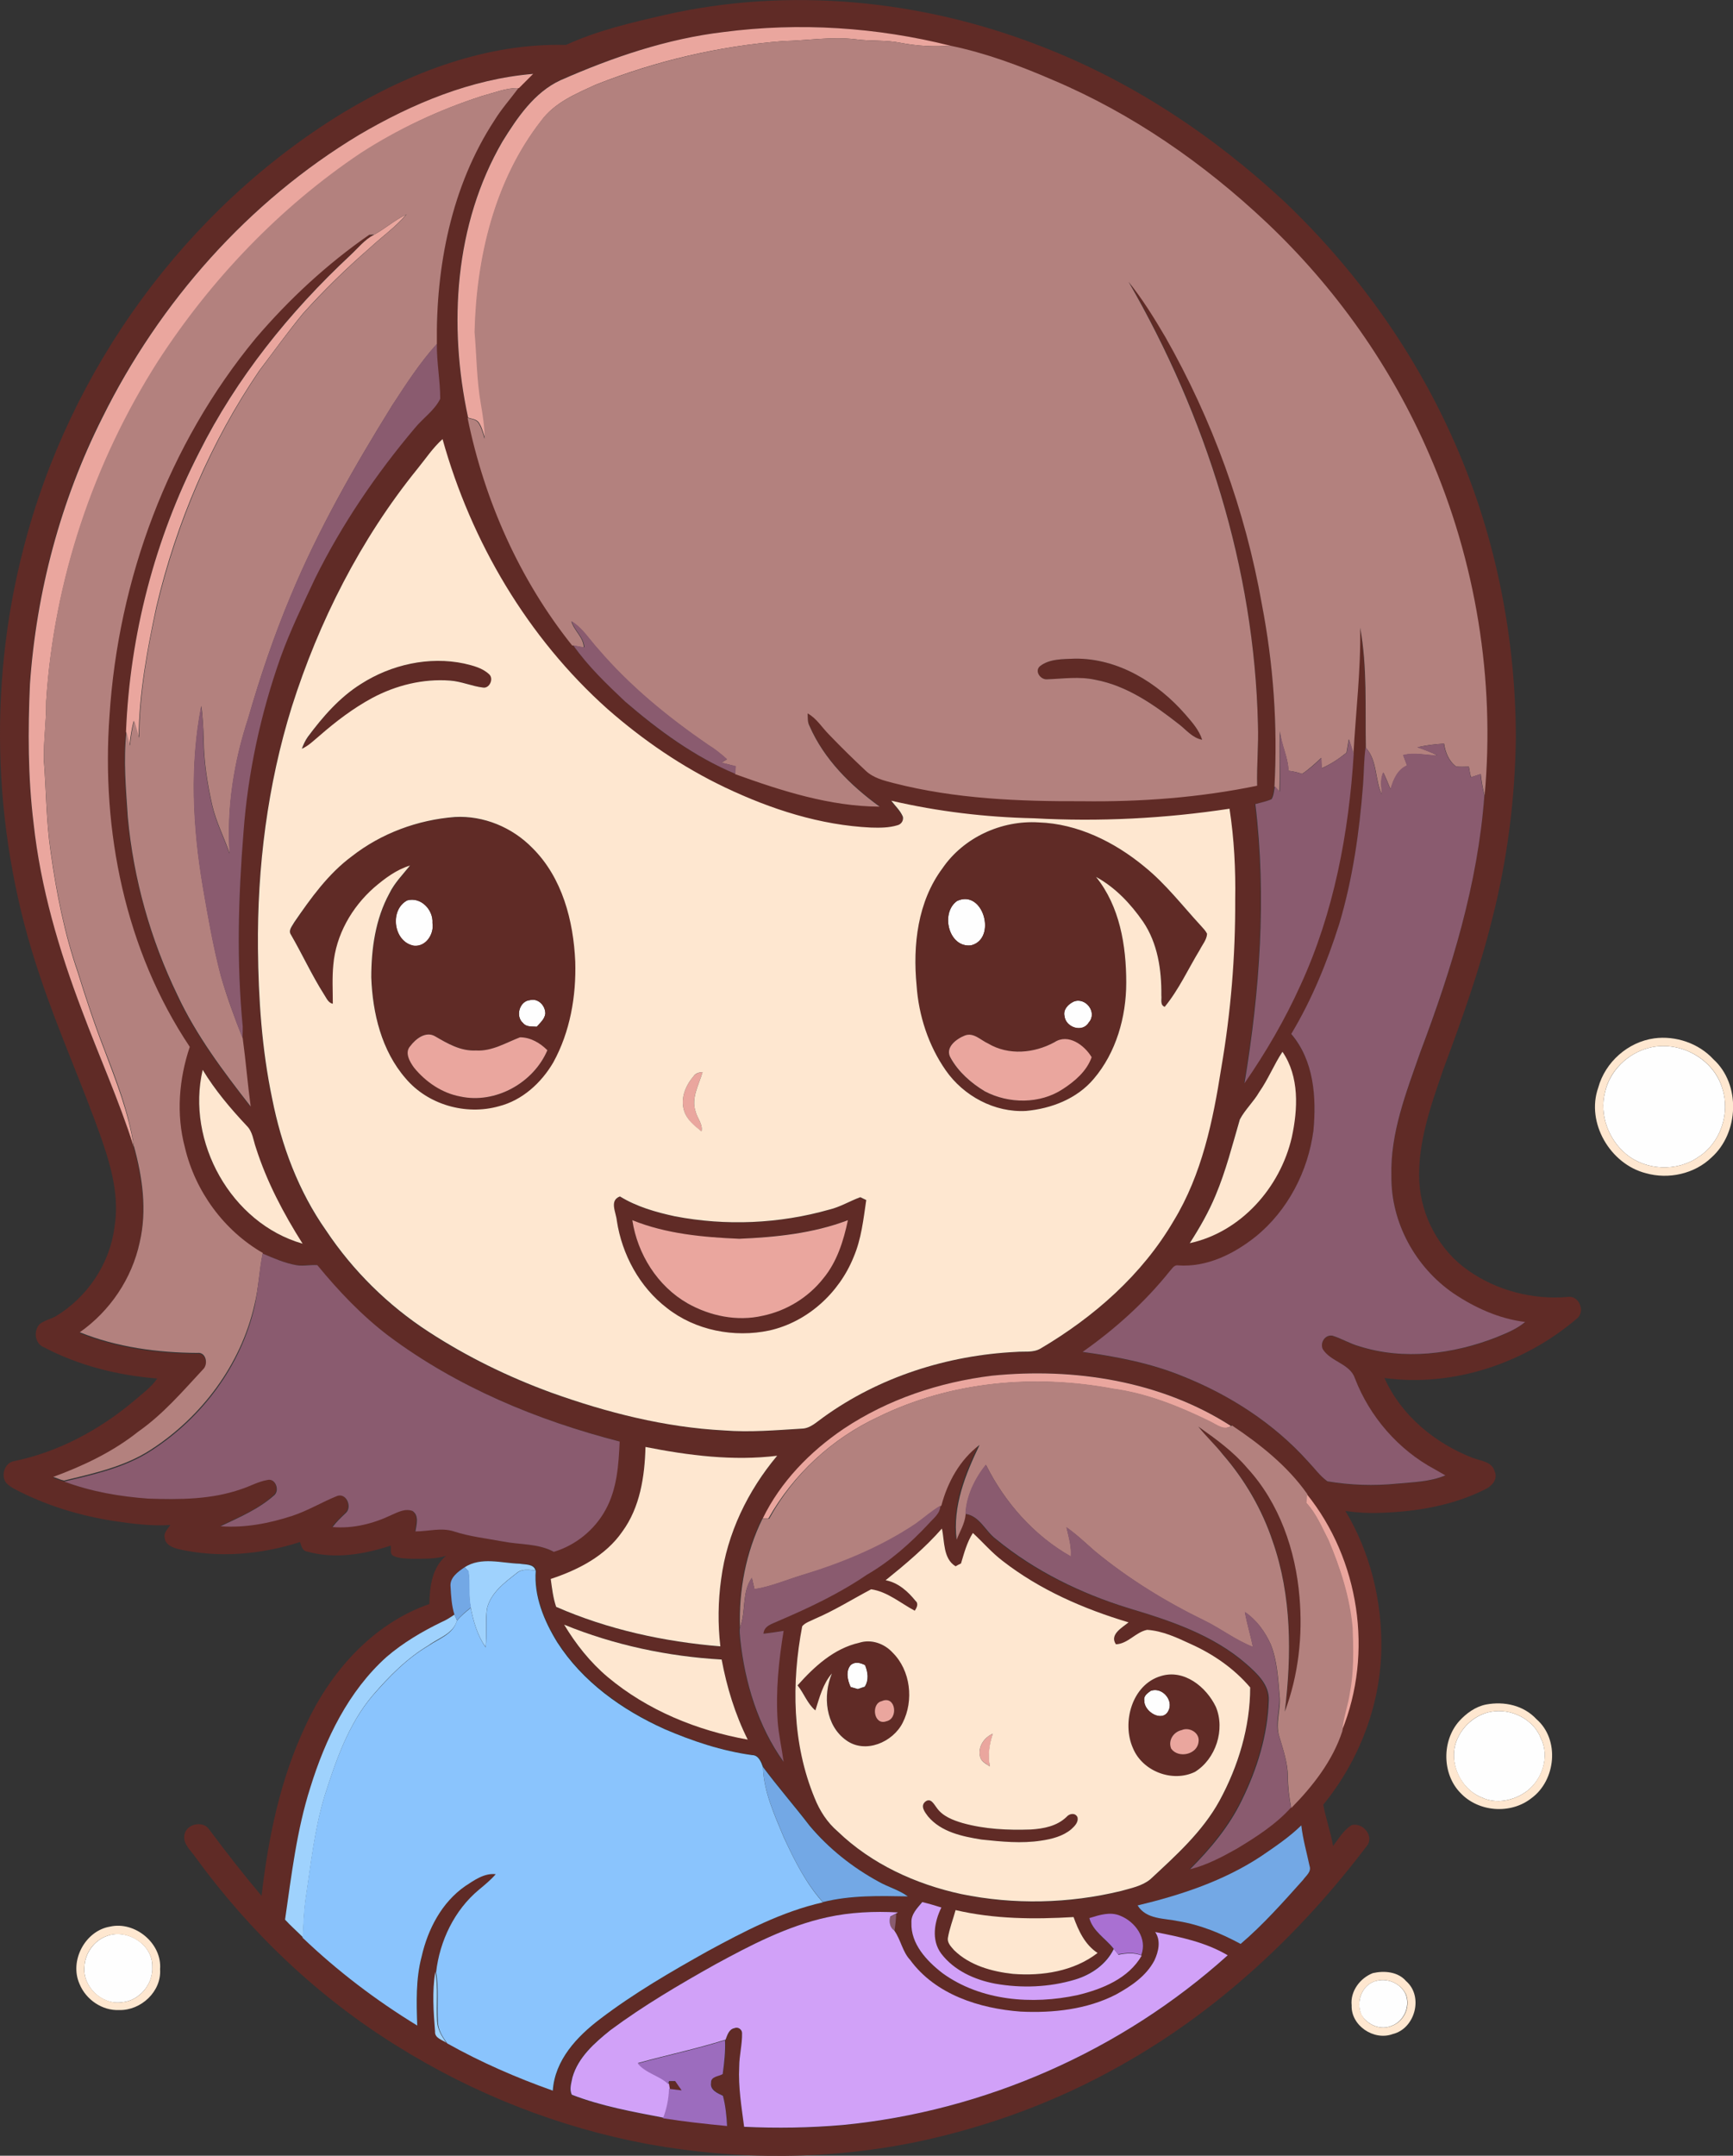 <?xml version="1.0" encoding="iso-8859-1"?>
<!-- Generator: Adobe Illustrator 19.2.0, SVG Export Plug-In . SVG Version: 6.00 Build 0)  -->
<svg version="1.1" id="Layer_1" xmlns="http://www.w3.org/2000/svg" xmlns:xlink="http://www.w3.org/1999/xlink" x="0px" y="0px"
	 viewBox="0 0 671.2 834.6" enable-background="new 0 0 671.2 834.6" xml:space="preserve">
<rect x="0" y="0" width="671.2" height="834.6" fill="#333333" stroke="none"/>
<path fill="#FEFEFE" d="M157.7,348.6c5.3-1.5,10.2,3.6,9.8,8.8c0.7,4.2-2.5,9.3-7.2,8.8C152.3,364.7,150.7,352.3,157.7,348.6z"/>
<path fill="#FEFEFE" d="M370.7,348.8c10.2-4.7,15.5,14.7,5.4,17.2C367.4,367.1,364.1,353.4,370.7,348.8z"/>
<path fill="#FEFEFE" d="M202.6,396.1c-3.1-2.6-1.4-8.6,2.7-8.9c3.2-0.8,6,2.2,5.9,5.3c-0.3,2.1-2,3.5-3.3,5
	C206,397.3,203.9,397.7,202.6,396.1z"/>
<path fill="#FEFEFE" d="M415.8,387.8c4.6-1.9,9.4,4.2,5.9,8.1c-2.4,4.1-8.9,1.9-9.4-2.4C411.6,390.9,413.7,388.8,415.8,387.8z"/>
<path fill="#FEFEFE" d="M638.6,405.7c11.7-3.1,25.1,4.1,28.5,15.8c3.1,9.6-0.8,21.1-9.4,26.5c-8.2,5.7-20.2,5.2-27.9-1.2
	c-6.8-5.6-10.4-15.2-8.2-23.8C623.4,414.6,630.4,407.8,638.6,405.7z"/>
<path fill="#FEFEFE" d="M329.5,644.6c1.7-1.4,3.8-0.8,5.5,0c1.1,2.7,1.6,5.8-0.1,8.4c-0.7,0.2-2,0.7-2.7,0.9
	c-0.7-0.2-2.1-0.6-2.8-0.8C328.3,650.6,327.4,647,329.5,644.6z"/>
<path fill="#FEFEFE" d="M445.7,654.6c4.4-1.6,9,3.7,6.8,7.8c-2.4,4.7-9.5,0.2-9.3-4C442.8,656.7,444.4,655.5,445.7,654.6z"/>
<path fill="#FEFEFE" d="M577.5,662.7c7.7-1.4,16.4,2.8,19.3,10.3c3.5,7,0.6,15.9-5.5,20.5c-4.9,3.6-11.8,5.1-17.4,2.4
	c-8.7-3.4-13.5-14.7-9.2-23.2C567.1,667.6,572,663.7,577.5,662.7z"/>
<path fill="#FEFEFE" d="M41.5,749.5c7.8-2.9,17.7,3.3,17.5,11.9c0.4,6.7-5,13.3-11.9,13.8c-7.7,1.1-15.2-6.1-14.4-13.8
	C32.9,756.2,36.5,751.2,41.5,749.5z"/>
<path fill="#FEFEFE" d="M533.5,766.8c4.4-1,9.3,1.4,11,5.5c1.7,4.6-0.8,10.3-5.5,12c-4.3,1.9-9.4-0.4-11.7-4.2
	C524.9,774.9,527.7,767.8,533.5,766.8z"/>
<g>
	<g>
		<path fill="#602B26" d="M257.4,5.8c48.3-11,99.6-5.9,145.5,12c35.2,13.5,67.1,34.7,94.6,60.3c27,25.7,49.3,56.5,64.7,90.6
			c16.6,36.5,24.8,76.7,24.9,116.8c-0.3,23.7-3.3,47.4-9.2,70.4c-4.9,19.8-11.8,39-18.9,58.1c-4.8,14-10,28.4-9.3,43.4
			c0.7,13.6,7.8,26.7,19,34.5c11.1,7.8,25.1,11.4,38.6,10.2c4.4-0.6,6.9,5.9,3.3,8.5c-20.3,17.3-47.9,26.5-74.4,22.9
			c6.5,14.5,19.5,25.2,34.1,30.9c3.1,1.2,7.6,1.4,8.6,5.3c1.3,2.9-1,5.6-3.5,6.8c-12.6,6.4-26.9,8.8-41,9.2
			c-4.4,0.2-8.9-0.1-13.3-0.7c9.6,16,14.2,34.8,13.9,53.5c-0.4,21.9-8.7,43.3-22.5,60.2c1,5.4,2.9,10.6,3.8,16
			c2.2-2.9,4.1-6.2,7.2-8.1c4-1.1,8.4,3.6,6.3,7.5c-26,34.5-58.3,64.7-96.2,85.8c-24.1,13.6-50.4,23.3-77.4,29.1
			c-34.5,7.3-70.5,7.4-105.2,1.1c-34.5-6.4-67.7-19.5-97.4-38.1c-30.5-18.9-56.9-44.1-78-73.1c-1.7-2.5-4.8-5-4.2-8.4
			c0.6-4.4,7.3-5.9,9.7-2.1c6.5,8.7,13.2,17.3,20.2,25.6c2.6-22.5,7.2-45,16.9-65.6c9.5-20.9,26-39.7,48.1-47.4
			c0.1-6.7,1-14.1,6.5-18.7c-4,1.4-8.4,1.1-12.6,1.2c-2.7-0.1-5.5,0-8-1.2c-1.3-0.8-0.6-2.7-0.9-3.9c-10.3,3.4-21.7,5.3-32.3,2.3
			c-1.9-0.2-2.3-2.2-2.8-3.7c-15.2,4.9-31.7,6.3-47.3,2.7c-2.2-0.6-4.9-1.7-5.1-4.3c-0.5-2,1.2-3.5,2.2-5c-7.5,0.5-15-0.5-22.3-1.6
			c-13.3-2.1-26.3-6.1-38.2-12.4c-1.1-0.6-2.2-1.3-3.1-2.3c-2.2-2.8-0.6-7.8,3-8.4c17.1-3.5,32.9-12,46.2-23.1
			c3.2-2.8,6.8-5.3,9.3-8.9c-15.2-1.2-30.4-5-43.9-12.1c-3.6-1.4-4.1-6.5-1.6-9c1.8-1.4,4.2-1.9,6.2-3c12.1-7.3,20.9-20.2,22.7-34.3
			c2-11.6-1.1-23.2-4.9-34.1C32,420,22.6,399.4,15.5,378C-2.6,324.9-5,266.6,9.1,212.3C26.8,143.2,71.7,81.1,132.6,43.8
			c26-15.7,55.8-27.2,86.6-26.4C231.4,11.8,244.4,8.8,257.4,5.8z M280.3,12.4c-22,2.6-43.2,9.7-63.4,18.6
			c-10.1,4.8-16.7,14.5-22.4,23.7c-18.6,32.1-21,71.3-13.3,106.9c6.6,31.9,20.2,62.6,40.5,88.1l0.2,0c5.7,8.1,13,15,20.1,21.8
			c12.8,11.2,26.9,21.5,42.7,28c18,6.5,36.7,12.5,56,12.6c-11.3-8.1-21.6-18.3-27.2-31.3c-0.8-1.5-0.6-3.2-0.7-4.8
			c3.5,1.9,5.6,5.5,8.3,8.2c4.6,4.8,9.3,9.4,14.1,13.9c3,2.9,7.1,3.9,11,4.9c23.8,6.1,48.5,7.1,73,7c22.7,0.3,45.5-1.4,67.7-6
			c-0.1-8,0.6-15.9,0.3-23.9c-1.4-60.2-20.1-119.3-50.1-171.2c5.4,6.6,9.9,13.9,14.2,21.3c18.3,32,31,67.1,37.4,103.4
			c4.5,23.3,6.2,47.1,4.9,70.8c-0.4,1.7-0.4,3.5-1.3,5c-2,0.9-4.2,1.3-6.3,1.9c4.4,35.9,1.8,72.4-4.2,108.1
			c8.2-12,15.7-24.7,21.7-38c13-28,18.7-58.9,20.6-89.5c0.9-16.3,2.8-32.6,2.6-48.9c2.8,15.3,1.9,31,2.2,46.5
			c-0.7,4.8-0.6,9.7-1,14.6c-1.4,18.1-4,36.2-9.2,53.7c-4.7,14.8-10.6,29.3-18.6,42.6c8.8,10.2,9.9,24.5,8.6,37.4
			c-2.1,15.8-9.9,30.9-22.3,41c-8.4,6.8-19,12.1-30.1,11.2c-1.6-0.2-2.4,1.4-3.3,2.3c-9.6,12.1-21.1,22.4-33.7,31.2
			c13.1,1.8,26.2,4.3,38.5,9.3c18.4,7.2,35.5,18.3,48.8,33.1c2.5,2.5,4.6,5.5,7.5,7.7c8.9,1.5,18,1.8,27,0.9
			c6.3-0.6,12.8-0.7,18.7-3.2c-1.4-0.8-2.8-1.7-4.2-2.4c-14-7.5-25.1-20.3-30.8-35.1c-1.9-5.9-9.4-6.5-12.5-11.4
			c-1.1-2.5,0.9-5.6,3.7-5.2c3.6,1.1,6.8,3.1,10.4,4.1c17.3,5.5,36.3,3.1,53-3.4c4-1.6,8-3.3,11.3-6c-10-1.2-19.5-5.5-27.8-11.1
			c-14.7-10.1-24.1-27.4-24-45.3c-0.5-16.7,5.8-32.6,11.2-48.1c12.1-31.9,22.2-65.1,24.8-99.3c4.1-44.9-3.4-90.7-21.4-132
			c-14.5-33.9-36.3-64.6-63.1-89.9c-24.3-22.8-52.2-42.1-82.9-55.2c-12.8-5.5-25.9-10.4-39.5-13.2C339.5,10.5,309.6,8.7,280.3,12.4z
			 M139.1,52.2c-43,25.7-77.3,64.7-99.6,109.4c-16.1,32-25.5,67.3-28,103c-0.8,18-0.8,36.1,1.4,53.9c2.7,24.9,9.9,49.1,18.7,72.4
			c6.5,17.7,14.4,34.9,20.1,52.9c3.3,12.1,5.2,25.1,2.3,37.5c-3,14-11.5,26.5-23.2,34.8c14.4,5.8,30,7.9,45.5,8
			c3.4-0.5,4.5,4.4,2.2,6.4c-7.9,8.5-15.5,17.4-25.1,24.1c-9.8,7.7-21.2,13.2-32.9,17.5c1.4,0.5,2.8,1.1,4.2,1.4
			c10.4,3.9,21.5,5.8,32.5,6.6c12.1,0.4,24.5,0.4,36.1-3.7c3.3-1.1,6.5-2.9,10-3.5c3.3-0.9,5,4.1,2.6,6c-5.9,5.4-13.5,8.5-20.7,11.9
			c9.4,0.7,18.8-1.1,27.7-4c6-2,11.5-5.3,17.4-7.7c3.7-1.5,6,4.3,3.4,6.6c-1.8,1.8-3.6,3.4-5.1,5.4c7.9,0.6,15.8-1.3,22.9-4.7
			c2.5-1.1,5.3-2.6,8.1-1.5c2.6,1.9,1.5,5.3,1.1,7.9c5,0,10.1-1.7,14.9,0c6.2,2,12.7,2.7,19,3.9c6.6,1.3,13.6,0.8,19.7,4
			c8.4-2.5,15.8-8.5,20-16.2c4.5-8.1,5.1-17.5,5.5-26.5c-31.9-8.2-63-21.1-89.5-40.9c-10.4-7.9-19.4-17.3-27.6-27.4
			c-2.7-0.2-5.4,0.5-8.2,0c-4.5-0.8-8.8-2.7-13-4.5c-15.1-8.8-26.3-23.9-30.2-40.9c-3.4-12.8-2.3-26.4,1.9-38.9
			c-25-37.4-34.3-83.6-31.1-128.1c3.4-53,22.8-105.3,56.7-146.3c12.9-15.1,27.6-28.7,43.9-40c0.5,0,1.5-0.1,2-0.1
			c-3.6,1.8-6.1,5.1-9.1,7.8c-23.6,22-44,47.6-58.6,76.4C60,208.5,50.3,245.7,48.8,283.2c-1.3,11-0.2,22.1,0.5,33.2
			c2.3,23.8,8.8,47.2,19.2,68.8c7.3,15.7,17.8,29.6,28.4,43.2c-1.2-8.8-1.8-17.7-3.1-26.5c0.1-1.5,0.2-3,0.1-4.5
			c-2.3-25-1.6-50.1,0.3-75.1c1.7-23,6.6-45.8,14.3-67.6c3.7-10.5,8.6-20.6,13.4-30.7c10.4-21,23.6-40.4,38.7-58.3
			c3.1-3.9,7.6-6.8,9.8-11.3c-0.1-7.1-1.4-14.2-1.3-21.3c-0.3-30.1,5.7-61.1,22.3-86.6c2.8-4.4,6.2-8.3,9.3-12.5h0.2
			c1.9-1.8,3.7-3.6,5.5-5.5C182.5,30.6,159.7,40.1,139.1,52.2z M161.6,181.6c-22,27.2-38.1,58.9-48.7,92.2
			c-9.4,30.2-13.4,62-13.1,93.6c0.2,19.4,1.5,38.9,5.5,58c3.6,18.1,10.2,35.9,20.9,51.1c10.4,15.6,24,29,39.7,39.2
			c14.9,9.7,30.9,17.5,47.6,23.6c21.5,7.6,43.9,13.3,66.8,14.6c10,0.8,20.1-0.1,30.2-0.7c3.3-0.1,5.8-2.6,8.3-4.4
			c21.6-15.6,48.1-24,74.6-25.3c3.1-0.3,6.6,0.5,9.5-1.3c20.7-12.2,39.4-28.6,51.6-49.5c10.9-17.9,15.2-38.7,18.4-59.1
			c3.7-21.5,5.5-43.3,5.4-65.1c0.2-11.8-0.4-23.6-2.2-35.3c-25.1,3.9-50.5,5.1-75.8,3.7c-18.6-0.4-37.1-2.6-55.2-6.8
			c1.5,2,3.5,3.9,4.5,6.2c0.4,1.5-0.6,2.9-2.1,3.3c-3.3,0.9-6.8,0.9-10.2,0.9c-19.7-0.9-38.8-7-56.5-15.5
			c-16.6-7.8-31.8-18.3-45.6-30.4c-30.9-27.6-52.8-64.7-63.9-104.5C167.6,173.5,164.8,177.7,161.6,181.6z M487.7,422.8
			c-2.2,3.7-5.5,6.8-7.6,10.6c-2.9,9.9-5.3,19.9-9.4,29.4c-2.7,6.5-6.2,12.6-10,18.5c19.8-4.3,35-21.5,39.5-40.9
			c2.5-10.9,3-23.5-3.6-33.2C493.4,412.2,491.2,417.9,487.7,422.8z M78.5,414.2c-6.6,27.8,11,59.4,38.6,67.3
			c-7.4-11.6-13.8-24-18.1-37.2c-0.9-2.9-1.2-6.2-3.5-8.4C89.3,429.2,83.4,422.1,78.5,414.2z M384.2,532.6
			c-20.3,2.5-40.3,9.1-57.4,20.6c-13,8.8-24.4,20.5-31.3,34.7l-0.4,0c-6.4,13-9.2,27.6-8.7,42.1c-0.3,1.5,0,3.1,0.1,4.6
			c1.9,16.8,6.9,33.7,16.8,47.5c-0.7-5.2-1.8-10.4-2.3-15.6c-0.9-11.7,0.3-23.5,2.3-35.1c-2.6,0.4-5.2,0.8-7.8,1.1
			c0.3-3,3.5-3.7,5.7-4.9c11.9-5.1,23.6-10.6,34.3-17.9c9-5.2,16.9-12.2,24-19.8c1.8-2.1,4.5-3.9,4.5-7l0.3-0.2
			c2.3-9.1,7.1-17.8,14.8-23.5c-5.5,11.4-10.5,23.8-8.9,36.7c1.3-3.2,3.2-6.3,3.5-9.8c5.6,0.8,7.7,6.7,11.8,9.8
			c15,12.4,32.8,21,51.3,26.7c16.1,4.8,32.6,10.3,45.5,21.5c4.2,3.7,9.1,8.1,8.8,14.2c-0.4,13.4-4.5,26.6-10.4,38.6
			c-4.9,10.1-12.2,18.8-20.1,26.8c6.4-1.6,12.3-4.7,18-7.9c7.5-4.5,15.3-9.5,21.1-16c8.4-8.5,16-18.3,19.8-29.8
			c12.3-30.1,6.8-66.4-13.6-91.7c-7.6-10.7-18.1-19.2-29.1-26.5l-0.2,0.1C449.6,534.6,416,529.3,384.2,532.6z M250,560.2
			c-0.3,11.4-2.1,23.4-9,32.9c-6.5,9.4-17.1,14.8-27.7,18.3c0.4,3.6,0.8,7.3,2.1,10.8c20.1,8.8,41.8,13.5,63.6,15.3
			c-1-8.6-0.9-17.4,0.3-26c2.2-17.7,10.3-34.2,21.7-47.8C284,565.7,266.7,563.5,250,560.2z M343,611.8c4.8,0.8,8.7,4.4,11.6,8.1
			c1.3,1.1,0.4,2.7-0.3,3.8c-5.5-2.9-10.6-7.4-16.9-8.3c-7.2,3.9-14.2,8.2-21.7,11.4c-1.7,0.9-3.7,1.4-5,2.9
			c-4.2,22-3.9,45.5,4.8,66.5c2,4.9,4.9,9.5,9,13c13.1,12.6,30.1,20.4,47.8,24.2c20.4,4.3,41.7,3.8,61.9-1.2
			c3.9-1.2,8.1-1.9,11.3-4.5c9.9-9.2,20.2-18.4,26.8-30.4c7.4-13.4,11.9-28.6,11.9-43.9c-6.2-7.3-14.3-13-23-16.8
			c-5.4-2.5-10.9-5.1-16.9-5.5c-4.4,0.9-7.4,5.4-12.1,5.6c-2.6-3.8,2.5-6.5,4.9-8.5c-17.4-5.3-34.3-12.7-48.8-23.8
			c-4.2-3.2-7.6-7.2-11.5-10.8c-2.3,3.6-3.4,7.7-4.6,11.8c-0.5,0.3-1.6,0.8-2.1,1.1c-4.9-3-4.1-9.7-5.3-14.6
			C358.3,599.3,350.7,605.6,343,611.8z M179.9,606.8c-2.6,1.7-5.8,4-5.4,7.5c0.3,3.6,0.4,7.3,1.5,10.8c-1.6,1.1-3.3,2.2-5,3
			c-7.5,3.7-14.9,8-21.3,13.5c-14.8,13.3-23.7,31.8-29.5,50.5c-5.3,16.6-7.4,34-9.8,51.2c2.2,2.3,4.6,4.5,6.9,6.8
			c13.5,12.9,28.4,24.3,44.4,34c-0.3-8.9-0.6-18,1.7-26.7c2.3-10.6,7.8-21,16.9-27.3c3.5-2.3,7.3-5.1,11.8-4.6
			c-1.9,2.3-4.2,4.1-6.5,6c-9.5,7.9-15.2,19.8-16.6,32c-1.4,7.6-0.8,15.4-0.1,23.1c-0.2,2.6,2.8,3.2,4.5,4.4
			c13.1,7.3,26.9,13.3,40.9,18.3c0.8-11.8,9.4-21,18.4-27.8c13.1-9.9,27.4-18.2,41.6-26.2c14.2-7.7,28.8-15.3,44.6-18.9
			c10.8-2.6,21.9-2.4,32.9-2.2c-3.4-2.6-7.6-3.6-11.3-5.7c-10.1-5.4-19.3-12.7-26.7-21.6c-5.9-7.7-12.3-15-18.1-22.8
			c-0.7-2-1.7-4.7-4.2-4.7c-11.8-1.6-23.2-5.3-34-10.1c-16.3-7.4-31.7-18.3-41.5-33.6c-5.1-8.3-9.2-17.9-8.3-27.8
			c-0.7-2.6-4-2.2-6.1-2.6C194.2,605.2,186.4,602.6,179.9,606.8z M218.5,629c4.5,7.6,10,14.6,16.9,20.2c15.3,13,34.5,20.7,54.2,24.2
			c-4.9-9.8-8.1-20.3-10.1-31C258.6,641.2,237.9,636.8,218.5,629z M488.5,718.6c-14.4,9.7-31.2,15.1-47.9,19.1
			c3.4,5.5,10.3,4.9,15.8,6.1c8.5,1.4,16.5,4.8,24.1,8.8c8.8-7.5,16.6-16.1,24.2-24.8c1.2-1.6,3.4-3.2,2.5-5.4
			c-1.1-5.2-2.6-10.4-3.2-15.7C499.3,711.2,493.9,714.9,488.5,718.6z M353,744.4c-0.3,8.2,5.8,14.7,11.8,19.4
			c14.9,10.8,34.8,12.3,52.4,8.5c9.5-2.3,19.7-6.4,24.8-15.3c2.5-6.3-2.2-12.9-8.1-15.2c-3.9-1.8-8.2-0.3-12,0.9
			c1.4,5.1,6.2,7.8,9.3,11.8c-2.9,6-8.8,10-15,11.9c-10,3.1-20.6,3.5-30.9,1.6c-8-1.5-16-5.1-21-11.7c-3.9-5.3-2.6-12.3,0.1-17.8
			c-2.4-0.8-4.9-1.5-7.4-2.1C355.2,738.7,352.8,741.1,353,744.4z M370.1,739.5c-1,3.6-2.5,7.1-3,10.9c-0.2,1.9,1.3,3.3,2.4,4.6
			c6.1,5.9,14.6,8.3,22.8,9.2c11.3,0.9,23.5-1,32.8-8.1c-4.9-3.2-7.4-8.6-9.3-13.9C400.6,743.2,385.1,743.1,370.1,739.5z
			 M320.3,742.3c-15.6,3.4-29.8,10.8-43.6,18.4c-13.9,7.8-27.6,15.9-40.5,25.4c-6.2,4.8-12.5,10.5-14.7,18.3
			c-0.4,2.1-1.3,4.7-0.2,6.7c11.4,4.4,23.6,6.6,35.6,8.9c8.2,1.3,16.5,2.2,24.8,3c-0.3-3.9-0.7-7.9-1.6-11.7c-2.1-1-5.1-2.2-4.6-5.1
			c-0.1-2.4,2.9-2.4,4.5-3.3c0.7-4.3,1.1-8.7,0.9-13.1l0.1,0c0.7-1.8,1.3-4.1,3.5-4.5c1.3-0.7,2.8,0.5,2.9,1.9
			c0.1,4.4-1.1,8.7-1.1,13.1c-0.4,7.8,0.9,15.5,1.9,23.2c12.7,0.6,25.5,0.4,38.2-0.7c55-5.4,108.1-28.8,149.1-65.7
			c-8.6-5.1-18.4-7.1-28.1-9c2.3,3.3,1.4,7.6-0.3,11c-3.1,6.1-9.1,10-14.9,13.2c-11.3,5.8-24.4,7.2-36.9,6.6
			c-15.9-1.2-33-6.6-42.8-20c-3-3.3-3.6-7.9-6.1-11.3c0.4-2.2,0.5-4.5,0.7-6.8l0.7-0.4C338.6,739.9,329.3,740.3,320.3,742.3z"/>
	</g>
	<path fill="#602B26" d="M139.8,264.8c11.8-7.5,26.4-10.8,40.2-7.9c3.4,0.9,7.1,1.7,9.7,4.2c1.8,1.7,0.1,5.5-2.4,5.1
		c-4.3-0.5-8.4-2.4-12.8-2.7c-10.4-0.8-20.9,1.8-30.1,6.7c-7.4,4-14.1,9-20.4,14.6c-2.2,1.9-4.2,4-6.9,5.1c0.6-1.6,1.2-3.3,2.3-4.6
		C124.9,277.5,131.5,270.1,139.8,264.8z"/>
	<path fill="#602B26" d="M402.8,257.9c3.8-2.9,9-2.7,13.5-2.9c16.7-0.2,32.1,9.3,42.8,21.6c2.6,3,5.3,5.9,6.5,9.8
		c-3.8-0.7-6.2-3.9-9.1-6.1c-9.6-7.5-20-14.8-32.2-17.1c-6.2-1.3-12.6-0.3-18.9-0.2C402.9,263.1,400.6,259.8,402.8,257.9z"/>
	<g>
		<path fill="#602B26" d="M136.3,331.5c11.4-8.9,25.6-14.1,40-15.1c11.1-0.6,22.3,4,30,12c11.6,11.5,15.9,28.2,16.6,44
			c0.3,13.4-2,27.2-8.5,39c-4.6,8-12,14.8-21.1,17c-12.8,3.6-27.5-0.7-36.1-10.8c-9.3-10.7-12.8-25.2-13.3-39.1
			c0-11.1,1.6-22.6,7-32.5c2-4,5.2-7.3,8-10.8c-5.3,1.6-9.8,5-14,8.6c-8.6,7.6-14.7,18.3-15.7,29.8c-0.5,5-0.2,10.1-0.2,15.1
			c-1.8-0.3-2.4-2.3-3.4-3.6c-4.7-7.5-8.4-15.5-12.8-23.1c-1.3-1.7,0.5-3.4,1.3-4.9C120.4,347.7,127.1,338.3,136.3,331.5z
			 M157.7,348.6c-6.9,3.7-5.3,16.1,2.6,17.5c4.7,0.5,7.9-4.6,7.2-8.8C167.8,352.2,162.9,347.1,157.7,348.6z M202.6,396.1
			c1.3,1.6,3.5,1.3,5.3,1.4c1.3-1.5,3-2.9,3.3-5c0.1-3.1-2.7-6.1-5.9-5.3C201.2,387.5,199.5,393.5,202.6,396.1z M158.9,405
			c-2.3,2.6-0.2,6.1,1.5,8.4c4.5,5.4,10.8,9.8,17.8,11.1c13.6,3.1,28.5-5.2,33.8-17.9c-2.8-2.8-6.6-5-10.6-5
			c-5.6,2.1-10.9,5.5-17.1,5.1c-5.8,0.2-10.9-2.7-15.8-5.5C164.9,399,161,402.1,158.9,405z"/>
	</g>
	<g>
		<path fill="#602B26" d="M365,336.2c8.2-11.9,22.9-18.7,37.3-17.8c15.1,0.5,29.4,7.6,40.9,17.1c8.2,6.7,14.7,15.2,21.9,22.9
			c0.8,1,1.8,1.9,2.4,3.1c-0.1,2.3-1.8,4.2-2.8,6.2c-4.5,7.4-8.1,15.4-13.6,22.1c-1.8-0.7-1-2.9-1.3-4.4c0.2-9.9-1.4-20.3-7.1-28.6
			c-4.8-6.9-10.8-13.3-18.2-17.3c9.2,11.5,11.7,26.6,11.7,40.9c-0.1,13.3-3.9,27.1-12.6,37.3c-6.5,7.7-16.4,11.5-26.2,12.4
			c-12.2,0.7-24.2-5.8-31.1-15.7c-6.7-9.7-10.6-21.2-11.3-32.9C353.5,365.9,355.4,349,365,336.2z M370.7,348.8
			c-6.6,4.6-3.3,18.2,5.4,17.2C386.2,363.5,380.9,344.2,370.7,348.8z M415.8,387.8c-2.1,1-4.1,3.1-3.5,5.6c0.5,4.4,7,6.5,9.4,2.4
			C425.1,391.9,420.4,385.8,415.8,387.8z M373.7,400.9c-3.4,1.3-7.9,4.7-5.6,8.7c3,5.4,7.9,9.7,13.2,12.9c9.3,5,21.4,5,30.3-0.9
			c4.6-3,9.2-7,11.1-12.3c-2.7-4.6-9.1-9.2-14.4-5.8c-7.8,4.3-17.8,5.2-25.7,0.5C379.9,402.7,377.1,399.6,373.7,400.9z"/>
	</g>
	<g>
		<path fill="#602B26" d="M238.9,472.6c-0.3-3.2-3-7.7,1.2-9.3c6.5,4,13.9,6.1,21.3,7.7c19.8,3.8,40.4,2.9,59.8-2.6
			c4.2-1.1,7.9-3.4,12-4.8c0.6,0.3,1.7,0.8,2.3,1.1c-1.1,7.5-1.8,15.1-4.9,22.1c-5.5,13.9-17.9,25.1-32.6,28.4
			c-13.6,2.9-28.7,0-39.7-8.7C247.7,498.2,240.9,485.7,238.9,472.6z M244.9,472.4c2,13.1,9.7,25.5,21.3,32.2
			c8.7,4.9,19.3,7.1,29.1,4.8c9.2-1.9,17.7-7,23.5-14.5c5.4-6.3,7.8-14.5,9.5-22.5c-13.4,5-27.9,6.5-42.1,7.2
			C272.3,479.1,258,477.7,244.9,472.4z"/>
	</g>
	<path fill="#602B26" d="M464.1,552.3c6.8,4.8,13.7,9.7,19.1,16.1c12.4,13.6,18.7,31.8,20.2,49.9c1.3,15-0.4,30.3-5.7,44.4
		c2.7-22,2.7-44.9-4.7-66c-4.1-12.4-10.8-23.8-19.3-33.6C470.6,559.4,467,556.1,464.1,552.3z"/>
	<g>
		<path fill="#602B26" d="M332.8,636c4.6-1.5,9.7,0.4,13,3.8c7,6.9,8.3,18.6,3.9,27.2c-3.9,7.5-14.5,12.1-21.8,6.8
			c-8.1-5.7-9.2-17.3-5.6-25.9c-3.5,4-4.9,9.3-6.4,14.3c-3.1-2.6-4.4-6.6-6.9-9.7C315.3,645.2,323,638.1,332.8,636z M329.5,644.6
			c-2.1,2.4-1.2,6,0,8.6c0.7,0.2,2.1,0.6,2.8,0.8c0.7-0.2,2-0.7,2.7-0.9c1.6-2.7,1.2-5.7,0.1-8.4
			C333.2,643.7,331.2,643.2,329.5,644.6z M341.5,658.6c-4.2,1.1-3.1,9.6,1.8,7.8C348.1,665.4,346.9,656.2,341.5,658.6z"/>
	</g>
	<g>
		<path fill="#602B26" d="M449.6,648.9c9-2.8,17.6,4.2,21.3,11.9c3.7,8.8,0,20.2-8.1,25.2c-8.7,4.3-20.3-0.2-24-9.2
			C434.4,666.8,438.5,652.2,449.6,648.9z M445.7,654.6c-1.3,0.9-2.9,2-2.5,3.8c-0.2,4.2,6.9,8.6,9.3,4
			C454.7,658.3,450.1,653,445.7,654.6z M457.7,669.8c-3.2,0.6-5.4,4-4.1,7.1c2.8,3.9,10.1,2.4,10.6-2.6
			C464.8,671,460.6,668.6,457.7,669.8z"/>
	</g>
	<path fill="#602B26" d="M358.4,697.5c2.1-1.6,3.3,1.1,4.4,2.4c2.4,3.3,6.3,4.8,10,5.9c8.6,2.4,17.5,2.9,26.4,2.5
		c4.9-0.3,10.2-1.3,13.9-4.9c1.1-1.3,3.3-1.7,4.2,0.1c0.5,2-1.1,3.5-2.4,4.7c-3.2,2.8-7.5,3.8-11.6,4.4c-7.7,1.2-15.4,0.4-23.1-0.4
		c-7.4-1.2-15.7-2.9-20.8-9C358.2,701.6,356.4,699.1,358.4,697.5z"/>
	<path fill="#602B26" d="M259.3,805.8c0.6,0,1.8,0,2.4,0c0.8,1.2,1.6,2.4,2.5,3.6c-1.6-0.3-3.3-0.5-4.9-0.6L259,807
		C259.1,806.7,259.2,806.1,259.3,805.8z"/>
</g>
<g>
	<path fill="#EAA69E" d="M280.3,12.4c29.2-3.8,59.2-1.9,87.8,5.3c-6.4,0.5-12.9,0.1-19.2-1.1c-5.8-1.2-11.8-0.6-17.6-1.4
		c-9.3-1.1-18.6,0.5-27.9,0.7c-24.9,1.9-49.5,7.7-72.7,16.9c-7.6,3.5-15.9,6.9-21,13.9c-18,23.1-25,52.9-25.7,81.7
		c0.8,9.2,0.8,18.5,2.4,27.7c0.8,4.5,1.6,9.1,1.5,13.7c-0.7-2.1-1.2-4.4-2.5-6.3c-1-1.3-2.7-1.3-4.1-1.8
		c-7.7-35.7-5.3-74.9,13.3-106.9c5.7-9.2,12.3-19,22.4-23.7C237.2,22.2,258.3,15,280.3,12.4z"/>
	<path fill="#EAA69E" d="M139.1,52.2c20.6-12.1,43.4-21.6,67.4-23.6c-1.8,1.8-3.7,3.7-5.5,5.5h-0.2c-4.8-0.1-9.3,1.8-13.9,3
		c-16.7,5.4-32.8,12.8-47.3,22.7c-31.3,21-58,48.8-78.4,80.5c-25,39.2-40.3,84.7-43.3,131.2c0.1,7.7-1.1,15.3-0.9,23
		c0.9,11.7,0.9,23.5,2.6,35.2c2.2,15.8,5.3,31.6,10.5,46.7c3.1,10,6.4,20,10.2,29.8c4.6,12.3,9.6,24.7,11.5,37.8
		c-5.7-18-13.5-35.2-20.1-52.9c-8.9-23.4-16-47.5-18.7-72.4c-2.2-17.9-2.2-36-1.4-53.9c2.5-35.7,11.9-71,28-103
		C61.8,116.9,96.2,78,139.1,52.2z"/>
	<path fill="#EAA69E" d="M144.8,90.9c4.3-2.3,8-5.7,12.5-7.8c-4.2,4.9-9.5,8.6-14.2,13c-9.1,7.9-17.7,16.3-25.8,25.3
		c-5.9,7.2-11.3,14.7-16.9,22.1c-18.8,27.6-32.1,58.8-39.8,91.2c-3.6,16.8-6.8,33.8-6.9,51.1c-0.6-2.3-1.2-4.5-1.9-6.7
		c-0.9,3.2-1.3,6.4-1.7,9.7c-0.5-1.8-1-3.7-1.3-5.5c1.5-37.5,11.2-74.7,28.3-108.1c14.5-28.9,35-54.4,58.6-76.4
		C138.7,96,141.2,92.8,144.8,90.9z"/>
	<path fill="#EAA69E" d="M158.9,405c2.1-2.8,6-5.9,9.6-3.8c4.8,2.8,9.9,5.8,15.8,5.5c6.2,0.4,11.6-3,17.1-5.1c4.1,0,7.8,2.2,10.6,5
		c-5.4,12.7-20.2,20.9-33.8,17.9c-7-1.3-13.3-5.6-17.8-11.1C158.7,411.1,156.6,407.5,158.9,405z"/>
	<path fill="#EAA69E" d="M373.7,400.9c3.4-1.3,6.1,1.8,9,3.1c7.9,4.7,17.8,3.8,25.7-0.5c5.3-3.5,11.6,1.1,14.4,5.8
		c-1.9,5.4-6.5,9.3-11.1,12.3c-8.9,5.9-21,5.8-30.3,0.9c-5.3-3.2-10.2-7.5-13.2-12.9C365.8,405.6,370.4,402.2,373.7,400.9z"/>
	<path fill="#EAA69E" d="M268.6,416.7c0.8-1.1,2.2-1.6,3.5-1.6c-1.4,4.9-4.5,9.9-2.7,15.2c0.6,2.6,2.9,4.9,2.3,7.7
		c-2.9-2.1-5.8-4.6-6.8-8.2C263.5,425.1,265.6,420.2,268.6,416.7z"/>
	<path fill="#EAA69E" d="M244.9,472.4c13.1,5.3,27.4,6.6,41.4,7.2c14.2-0.6,28.7-2.1,42.1-7.2c-1.7,8-4.2,16.1-9.5,22.5
		c-5.8,7.4-14.3,12.6-23.5,14.5c-9.9,2.3-20.4,0.1-29.1-4.8C254.6,497.9,246.9,485.5,244.9,472.4z"/>
	<path fill="#EAA69E" d="M384.2,532.6c31.8-3.2,65.4,2,92.6,19.5c-2.9,2-5.8-0.5-8.4-1.8c-11.8-5.8-24.2-10.8-37.4-12.6
		c-30.3-5.7-62.7-2.9-90.7,10.8c-17.9,8.3-33,22.2-42.7,39.4c-0.5,0-1.6,0-2.2,0c6.9-14.2,18.3-25.9,31.3-34.7
		C343.9,541.7,363.9,535.1,384.2,532.6z"/>
	<path fill="#EAA69E" d="M506.1,578.4c20.4,25.3,25.9,61.6,13.6,91.7c0.3-5,2.1-9.7,2.9-14.7c1.6-8.3,1.4-16.7,1.1-25.1
		c-1-11.8-4.7-23.3-9.3-34.1c-2.6-4.9-4.7-10.3-8.6-14.4C505.9,580.7,506,579.5,506.1,578.4z"/>
	<path fill="#EAA69E" d="M341.5,658.6c5.4-2.4,6.6,6.8,1.8,7.8C338.4,668.2,337.2,659.6,341.5,658.6z"/>
	<path fill="#EAA69E" d="M457.7,669.8c3-1.3,7.1,1.1,6.5,4.6c-0.5,4.9-7.8,6.5-10.6,2.6C452.3,673.8,454.5,670.5,457.7,669.8z"/>
	<path fill="#EAA69E" d="M379.6,680.2c-1-3.7,1.5-7.5,4.9-9c-1.2,4.1-1.9,8.4-1.1,12.7C381.9,682.8,380.1,682,379.6,680.2z"/>
</g>
<g>
	<g>
		<path fill="#B3817E" d="M303.4,15.9c9.3-0.2,18.6-1.8,27.9-0.7c5.8,0.8,11.8,0.2,17.6,1.4c6.3,1.2,12.8,1.6,19.2,1.1
			c13.6,2.8,26.8,7.7,39.5,13.2c30.8,13,58.6,32.3,82.9,55.2c26.8,25.3,48.5,56,63.1,89.9c18,41.3,25.5,87.2,21.4,132
			c-0.7-2.7-1.2-5.5-1.5-8.3c-1.3,0.4-2.5,0.8-3.8,1.2c-0.3-1.4-0.6-2.7-0.8-4.1c-1.7,0-3.4,0.2-5-0.1c-2.8-2.1-4.1-5.5-4.6-8.8
			c-3.5,0.2-6.9,0.6-10.3,1.4c2.6,0.9,5.3,1.9,7.8,3.2c-4.5,0-8.9-1.3-13.3-0.1c0.5,1.3,1,2.6,1.5,4c-3.8,1.7-5.3,5.5-6.4,9.2
			c-0.9-2.2-1.8-4.4-2.8-6.5c-1.3,2.8-0.7,5.8-0.5,8.7c-2.9-5.9-1.7-13.3-6.3-18.3c-0.3-15.5,0.6-31.2-2.2-46.5
			c0.3,16.3-1.7,32.6-2.6,48.9c-0.5-1.9-1.2-3.8-1.8-5.7c-0.3,1.7-0.6,3.5-0.9,5.2c-3,2.4-6.1,4.5-9.6,6c-0.1-1.4-0.2-2.7-0.2-4
			c-2.3,2.2-4.7,4.4-7.4,6.2c-1.7-0.6-3.5-1-5.3-1.2c-0.1-5.3-2.8-10.1-3.3-15.3c-0.3,7.9,0.1,15.7-0.2,23.6
			c-0.5-0.5-1.4-1.6-1.9-2.1c1.3-23.7-0.4-47.5-4.9-70.8c-6.4-36.3-19.2-71.4-37.4-103.4c-4.3-7.3-8.8-14.6-14.2-21.3
			c30,52,48.7,111,50.1,171.2c0.3,8-0.5,15.9-0.3,23.9c-22.3,4.6-45,6.3-67.7,6c-24.5,0.1-49.2-0.9-73-7c-3.9-1-8-2-11-4.9
			c-4.8-4.5-9.5-9.1-14.1-13.9c-2.8-2.8-4.8-6.3-8.3-8.2c0.1,1.6-0.1,3.3,0.7,4.8c5.6,12.9,15.9,23.1,27.2,31.3
			c-19.3-0.1-38-6.1-56-12.6c0.1-1,0.1-2,0.2-3c-1.8-0.5-3.7-1-5.5-1.4c0.5-0.3,1.5-1,2.1-1.3c-2.3-2.1-4.7-4-7.3-5.6
			c-15.6-10.7-30.4-22.7-42.7-37.2c-3.3-3.6-5.9-8-10.2-10.6c1.1,3.7,4.7,6.1,4.8,10.1c-1.4-0.3-2.9-0.5-4.3-0.8l-0.2,0
			c-20.4-25.5-34-56.2-40.5-88.1c1.4,0.5,3.1,0.5,4.1,1.8c1.3,1.9,1.8,4.1,2.5,6.3c0-4.6-0.7-9.1-1.5-13.7
			c-1.6-9.2-1.6-18.5-2.4-27.7c0.7-28.8,7.7-58.6,25.7-81.7c5.2-7,13.4-10.4,21-13.9C253.9,23.7,278.5,17.8,303.4,15.9z
			 M402.8,257.9c-2.2,1.9,0.1,5.2,2.6,5.1c6.3-0.2,12.6-1.2,18.9,0.2c12.2,2.3,22.6,9.6,32.2,17.1c2.9,2.2,5.3,5.4,9.1,6.1
			c-1.2-3.8-3.9-6.8-6.5-9.8c-10.7-12.3-26.1-21.8-42.8-21.6C411.7,255.2,406.5,255,402.8,257.9z"/>
	</g>
	<path fill="#B3817E" d="M186.9,37.1c4.6-1.2,9.1-3.1,13.9-3c-3.1,4.2-6.6,8.1-9.3,12.5c-16.7,25.5-22.7,56.6-22.3,86.6
		c-6.6,7.3-11.9,15.6-17.3,23.8c-14.7,23.7-28.6,48-39.3,73.8c-6.5,15.5-11.9,31.4-16.5,47.5c-5.5,16.8-8.3,34.5-7.1,52.2
		c-2.2-6.3-5.3-12.3-6.8-18.8c-1.9-8.3-3.2-16.8-3.3-25.3c-0.1-4.4-0.4-8.8-0.9-13.1c-4.5,23.1-3.3,46.9,0.6,70
		c2,11.6,4,23.2,7,34.6c2.3,8.2,5.3,16.2,8.4,24c1.2,8.8,1.9,17.7,3.1,26.5c-10.6-13.6-21.1-27.5-28.4-43.2
		c-10.4-21.5-17-44.9-19.2-68.8c-0.7-11-1.8-22.1-0.5-33.2c0.4,1.9,0.9,3.7,1.3,5.5c0.4-3.3,0.8-6.5,1.7-9.7
		c0.7,2.2,1.3,4.4,1.9,6.7c0.1-17.2,3.2-34.3,6.9-51.1c7.8-32.4,21-63.6,39.8-91.2c5.5-7.4,11-14.9,16.9-22.1
		c8.1-8.9,16.7-17.4,25.8-25.3c4.7-4.4,10-8.1,14.2-13c-4.5,2.1-8.2,5.4-12.5,7.8c-0.5,0-1.5,0.1-2,0.1c-16.3,11.3-31,24.9-43.9,40
		c-34,41.1-53.3,93.4-56.7,146.3c-3.2,44.5,6.1,90.7,31.1,128.1c-4.2,12.5-5.3,26.1-1.9,38.9c4,17,15.1,32.2,30.2,40.9
		c-1.4,6.7-1.6,13.6-3.3,20.3c-5.3,23-20.4,43.1-40,55.8c-10.1,6.6-22.1,9.2-33.7,12c-1.5-0.3-2.8-1-4.2-1.4
		c11.7-4.3,23.1-9.7,32.9-17.5c9.6-6.7,17.2-15.6,25.1-24.1c2.2-2,1.2-6.9-2.2-6.4c-15.4-0.1-31.1-2.2-45.5-8
		c11.7-8.2,20.2-20.8,23.2-34.8c2.9-12.4,1.1-25.3-2.3-37.5c-1.9-13.1-6.8-25.5-11.5-37.8c-3.8-9.8-7.1-19.8-10.2-29.8
		c-5.2-15.1-8.3-30.9-10.5-46.7c-1.7-11.7-1.7-23.5-2.6-35.2c-0.2-7.7,1-15.3,0.9-23c3-46.5,18.3-92,43.3-131.2
		c20.5-31.6,47.1-59.5,78.4-80.5C154.1,49.9,170.2,42.4,186.9,37.1z"/>
	<g>
		<path fill="#B3817E" d="M340.5,548.4c27.9-13.7,60.3-16.5,90.7-10.8c13.1,1.8,25.5,6.8,37.4,12.6c2.6,1.2,5.5,3.8,8.4,1.8l0.2-0.1
			c10.9,7.3,21.5,15.7,29.1,26.5c-0.1,1.2-0.2,2.3-0.3,3.5c3.9,4.1,6,9.4,8.6,14.4c4.6,10.9,8.3,22.3,9.3,34.1
			c0.3,8.4,0.5,16.8-1.1,25.1c-0.7,4.9-2.6,9.7-2.9,14.7c-3.7,11.4-11.4,21.3-19.8,29.8c-0.8-4.1-1.3-8.3-1.3-12.4
			c-0.1-5.2-1.8-10.2-3.3-15.2c-1.7-5.2,0.7-10.6,0.1-15.9c-0.6-6.7-0.9-13.5-3.4-19.8c-2.2-4.9-5.5-9.5-10-12.5
			c0.8,4.5,2.2,8.9,3.1,13.5c-6.7-2.6-12.4-7.1-18.8-10.2c-15-7.3-29.3-16.1-42.2-26.7c-3.7-3.2-7.2-6.6-11.2-9.4
			c0.9,3.7,2,7.5,1.7,11.3c-14.3-8.1-25.6-20.9-32.9-35.5c-4.3,5.4-7.6,12.1-7.9,19.1c-0.3,3.5-2.2,6.6-3.5,9.8
			c-1.6-12.9,3.4-25.3,8.9-36.7c-7.6,5.7-12.4,14.4-14.8,23.5l-0.3,0.2c-3.4,2-6.3,4.6-9.5,6.9c-13.4,9.1-28.5,15.3-44,19.8
			c-6.2,1.9-12.2,4.5-18.6,5.5c-0.3-1.5-0.7-3-1-4.4c-4,5.6-2.2,13-4.6,19.2c-0.5-14.4,2.3-29.1,8.7-42.1l0.4,0c0.5,0,1.6,0,2.2,0
			C307.4,570.6,322.6,556.7,340.5,548.4z M464.1,552.3c3,3.8,6.5,7,9.5,10.8c8.5,9.8,15.2,21.3,19.3,33.6c7.4,21.1,7.4,44,4.7,66
			c5.3-14.1,7-29.4,5.7-44.4c-1.5-18.1-7.8-36.4-20.2-49.9C477.7,562,470.9,557.1,464.1,552.3z"/>
	</g>
</g>
<g>
	<path fill="#8A5B6F" d="M151.9,156.9c5.3-8.2,10.7-16.5,17.3-23.8c-0.1,7.1,1.3,14.2,1.3,21.3c-2.2,4.5-6.7,7.5-9.8,11.3
		c-15.1,17.9-28.3,37.3-38.7,58.3c-4.7,10.1-9.6,20.1-13.4,30.7c-7.7,21.8-12.6,44.6-14.3,67.6c-2,25-2.7,50.1-0.3,75.1
		c0,1.5,0,3-0.1,4.5c-3.1-7.9-6-15.9-8.4-24c-3-11.4-5-23-7-34.6c-3.9-23.1-5.1-46.9-0.6-70c0.6,4.3,0.9,8.7,0.9,13.1
		c0.1,8.5,1.4,17,3.3,25.3c1.5,6.6,4.6,12.5,6.8,18.8c-1.2-17.7,1.6-35.4,7.1-52.2c4.7-16.1,10-32,16.5-47.5
		C123.3,204.9,137.2,180.6,151.9,156.9z"/>
	<path fill="#8A5B6F" d="M221.4,240.5c4.3,2.6,6.9,7,10.2,10.6c12.3,14.4,27.1,26.5,42.7,37.2c2.6,1.6,5,3.5,7.3,5.6
		c-0.5,0.3-1.5,1-2.1,1.3c1.8,0.5,3.6,1,5.5,1.4c-0.1,1-0.1,2-0.2,3c-15.8-6.6-29.8-16.9-42.7-28c-7.2-6.8-14.4-13.7-20.1-21.8
		c1.4,0.3,2.9,0.6,4.3,0.8C226.1,246.6,222.5,244.2,221.4,240.5z"/>
	<path fill="#8A5B6F" d="M495.8,283.1c0.5,5.2,3.1,10,3.3,15.3c1.8,0.2,3.5,0.7,5.3,1.2c2.7-1.8,5.1-3.9,7.4-6.2
		c0,1.3,0.1,2.7,0.2,4c3.5-1.5,6.6-3.7,9.6-6c0.3-1.7,0.6-3.5,0.9-5.2c0.6,1.9,1.3,3.8,1.8,5.7c-1.9,30.6-7.7,61.5-20.6,89.5
		c-6,13.3-13.4,26-21.7,38c5.9-35.6,8.6-72.1,4.2-108.1c2.1-0.6,4.3-1,6.3-1.9c0.9-1.5,0.9-3.4,1.3-5c0.5,0.5,1.4,1.6,1.9,2.1
		C495.9,298.8,495.5,290.9,495.8,283.1z"/>
	<path fill="#8A5B6F" d="M548.9,289.3c3.4-0.7,6.9-1.2,10.3-1.4c0.5,3.3,1.8,6.7,4.6,8.8c1.6,0.3,3.3,0.1,5,0.1
		c0.3,1.4,0.6,2.7,0.8,4.1c1.3-0.4,2.5-0.8,3.8-1.2c0.3,2.8,0.8,5.5,1.5,8.3c-2.5,34.2-12.7,67.3-24.8,99.3
		c-5.4,15.5-11.7,31.3-11.2,48.1c-0.2,17.9,9.3,35.2,24,45.3c8.3,5.6,17.8,9.9,27.8,11.1c-3.3,2.8-7.4,4.4-11.3,6
		c-16.7,6.5-35.7,8.9-53,3.4c-3.6-1-6.8-3-10.4-4.1c-2.8-0.4-4.8,2.7-3.7,5.2c3.1,5,10.6,5.6,12.5,11.4
		c5.7,14.8,16.8,27.6,30.8,35.1c1.4,0.8,2.8,1.6,4.2,2.4c-5.9,2.5-12.4,2.6-18.7,3.2c-9,0.9-18.1,0.6-27-0.9c-2.9-2.1-5-5.1-7.5-7.7
		c-13.3-14.8-30.4-25.8-48.8-33.1c-12.3-5-25.4-7.5-38.5-9.3c12.5-8.8,24.1-19.2,33.7-31.2c0.9-0.9,1.7-2.6,3.3-2.3
		c11.1,0.8,21.6-4.4,30.1-11.2c12.4-10.1,20.2-25.2,22.3-41c1.2-12.9,0.2-27.1-8.6-37.4c8-13.3,13.9-27.8,18.6-42.6
		c5.2-17.4,7.8-35.6,9.2-53.7c0.4-4.9,0.3-9.8,1-14.6c4.6,5,3.4,12.4,6.3,18.3c-0.2-2.9-0.8-6,0.5-8.7c1,2.1,1.9,4.3,2.8,6.5
		c1.1-3.7,2.6-7.5,6.4-9.2c-0.5-1.3-1-2.6-1.5-4c4.4-1.2,8.9,0.1,13.3,0.1C554.2,291.3,551.6,290.3,548.9,289.3z"/>
	<path fill="#8A5B6F" d="M101.7,485.3c4.2,1.8,8.5,3.7,13,4.5c2.7,0.5,5.4-0.2,8.2,0c8.2,10,17.2,19.5,27.6,27.4
		c26.5,19.8,57.6,32.7,89.5,40.9c-0.4,9-1,18.4-5.5,26.5c-4.2,7.7-11.6,13.7-20,16.2c-6.1-3.3-13.1-2.7-19.7-4
		c-6.4-1.2-12.9-1.9-19-3.9c-4.9-1.6-10,0-14.9,0c0.4-2.6,1.5-6.1-1.1-7.9c-2.8-1.1-5.6,0.4-8.1,1.5c-7.1,3.4-15,5.4-22.9,4.7
		c1.5-2,3.3-3.7,5.1-5.4c2.6-2.3,0.3-8-3.4-6.6c-5.9,2.4-11.3,5.7-17.4,7.7c-8.9,2.9-18.3,4.7-27.7,4c7.2-3.4,14.7-6.6,20.7-11.9
		c2.4-1.9,0.6-6.9-2.6-6c-3.5,0.6-6.6,2.4-10,3.5c-11.6,4.1-24,4.1-36.1,3.7c-11-0.8-22.1-2.7-32.5-6.6c11.6-2.8,23.6-5.4,33.7-12
		c19.7-12.7,34.8-32.9,40-55.8C100.1,499,100.3,492,101.7,485.3z"/>
	<path fill="#8A5B6F" d="M373.9,586.1c0.3-7,3.6-13.7,7.9-19.1c7.3,14.6,18.6,27.4,32.9,35.5c0.3-3.9-0.9-7.6-1.7-11.3
		c4,2.8,7.5,6.2,11.2,9.4c12.9,10.6,27.2,19.4,42.2,26.7c6.4,3.1,12.1,7.6,18.8,10.2c-0.9-4.5-2.3-8.9-3.1-13.5
		c4.5,3,7.8,7.6,10,12.5c2.5,6.3,2.8,13.2,3.4,19.8c0.5,5.3-1.9,10.7-0.1,15.9c1.5,4.9,3.2,9.9,3.3,15.2c0,4.2,0.5,8.3,1.3,12.4
		c-5.8,6.5-13.6,11.5-21.1,16c-5.7,3.2-11.6,6.3-18,7.9c7.9-7.9,15.2-16.6,20.1-26.8c5.9-12,10-25.2,10.4-38.6
		c0.3-6.1-4.6-10.5-8.8-14.2c-12.9-11.2-29.4-16.7-45.5-21.5c-18.5-5.7-36.3-14.4-51.3-26.7C381.6,592.8,379.5,586.9,373.9,586.1z"
		/>
	<path fill="#8A5B6F" d="M354.7,589.8c3.2-2.3,6.1-4.9,9.5-6.9c0,3.1-2.7,4.9-4.5,7c-7.1,7.6-15,14.6-24,19.8
		c-10.7,7.3-22.4,12.8-34.3,17.9c-2.3,1.1-5.5,1.8-5.7,4.9c2.6-0.3,5.2-0.7,7.8-1.1c-1.9,11.6-3.1,23.3-2.3,35.1
		c0.4,5.2,1.6,10.4,2.3,15.6c-9.9-13.8-15-30.7-16.8-47.5c-0.1-1.6-0.4-3.1-0.1-4.6c2.5-6.2,0.6-13.6,4.6-19.2c0.3,1.5,0.7,3,1,4.4
		c6.4-1,12.4-3.6,18.6-5.5C326.2,605,341.3,598.8,354.7,589.8z"/>
	<path fill="#8A5B6F" d="M344.8,742.1c0.6-0.3,1.7-0.9,2.3-1.2c-0.1,2.3-0.3,4.5-0.7,6.8C344.6,746.2,344.3,744.1,344.8,742.1z"/>
</g>
<g>
	<g>
		<path fill="#FEE7D0" d="M161.6,181.6c3.2-3.9,6-8.2,9.8-11.6c11.1,39.8,33,76.9,63.9,104.5c13.8,12.1,29,22.5,45.6,30.4
			c17.7,8.4,36.8,14.6,56.5,15.5c3.4,0.1,6.9,0.1,10.2-0.9c1.5-0.4,2.4-1.8,2.1-3.3c-1-2.4-3-4.2-4.5-6.2
			c18.1,4.2,36.6,6.4,55.2,6.8c25.3,1.4,50.8,0.1,75.8-3.7c1.8,11.7,2.4,23.5,2.2,35.3c0.1,21.8-1.7,43.6-5.4,65.1
			c-3.2,20.4-7.5,41.2-18.4,59.1c-12.2,20.9-30.9,37.3-51.6,49.5c-2.9,1.7-6.3,1-9.5,1.3c-26.6,1.3-53,9.7-74.6,25.3
			c-2.6,1.8-5,4.3-8.3,4.4c-10,0.6-20.1,1.5-30.2,0.7c-22.9-1.2-45.3-6.9-66.8-14.6c-16.7-6.1-32.7-13.9-47.6-23.6
			c-15.7-10.2-29.3-23.6-39.7-39.2c-10.7-15.2-17.3-32.9-20.9-51.1c-4-19.1-5.3-38.6-5.5-58c-0.3-31.6,3.7-63.4,13.1-93.6
			C123.5,240.6,139.6,208.8,161.6,181.6z M139.8,264.8c-8.3,5.2-14.8,12.7-20.6,20.5c-1,1.4-1.7,3-2.3,4.6c2.7-1.2,4.7-3.3,6.9-5.1
			c6.3-5.5,13-10.6,20.4-14.6c9.2-4.9,19.7-7.5,30.1-6.7c4.4,0.3,8.5,2.2,12.8,2.7c2.5,0.4,4.2-3.4,2.4-5.1
			c-2.6-2.5-6.3-3.4-9.7-4.2C166.2,254,151.5,257.3,139.8,264.8z M136.3,331.5c-9.2,6.8-15.9,16.2-22.3,25.5
			c-0.8,1.5-2.5,3.2-1.3,4.9c4.4,7.6,8.1,15.7,12.8,23.1c0.9,1.3,1.6,3.3,3.4,3.6c0-5.1-0.3-10.1,0.2-15.1
			c1-11.5,7.1-22.2,15.7-29.8c4.2-3.6,8.7-7,14-8.6c-2.8,3.5-6,6.7-8,10.8c-5.4,9.9-7,21.4-7,32.5c0.5,13.9,4,28.4,13.3,39.1
			c8.6,10.2,23.3,14.4,36.1,10.8c9.1-2.3,16.5-9.1,21.1-17c6.5-11.8,8.9-25.6,8.5-39c-0.7-15.8-5-32.5-16.6-44
			c-7.8-8-18.9-12.6-30-12C161.8,317.4,147.7,322.6,136.3,331.5z M365,336.2c-9.6,12.9-11.5,29.7-10,45.3
			c0.8,11.7,4.6,23.3,11.3,32.9c6.9,9.9,18.9,16.4,31.1,15.7c9.8-0.9,19.7-4.7,26.2-12.4c8.7-10.2,12.6-24,12.6-37.3
			c0-14.3-2.5-29.5-11.7-40.9c7.5,4.1,13.4,10.4,18.2,17.3c5.7,8.4,7.2,18.7,7.1,28.6c0.2,1.5-0.6,3.7,1.3,4.4
			c5.5-6.7,9.1-14.7,13.6-22.1c1-2,2.7-3.9,2.8-6.2c-0.6-1.2-1.5-2.1-2.4-3.1c-7.2-7.8-13.6-16.2-21.9-22.9
			c-11.5-9.5-25.8-16.6-40.9-17.1C387.9,317.5,373.2,324.2,365,336.2z M268.6,416.7c-3,3.5-5.1,8.4-3.7,13.1c1,3.6,4,6,6.8,8.2
			c0.6-2.8-1.7-5.1-2.3-7.7c-1.8-5.2,1.3-10.3,2.7-15.2C270.8,415.1,269.4,415.5,268.6,416.7z M238.9,472.6
			c2,13.1,8.8,25.7,19.4,33.8c11,8.7,26.1,11.6,39.7,8.7c14.7-3.3,27-14.5,32.6-28.4c3-7,3.8-14.6,4.9-22.1
			c-0.6-0.3-1.7-0.8-2.3-1.1c-4.1,1.5-7.8,3.8-12,4.8c-19.4,5.5-40,6.4-59.8,2.6c-7.4-1.6-14.8-3.7-21.3-7.7
			C235.9,464.8,238.6,469.3,238.9,472.6z"/>
	</g>
	<g>
		<path fill="#FEE7D0" d="M640.7,402c8.3-1.1,17.2,1.9,22.9,8.1c10.7,9.7,9.9,28.5-0.7,38c-6.6,6.4-16.7,8.6-25.5,6.1
			c-13.7-3.5-23.2-19.5-18.4-33.1C621.7,411.2,630.5,403.4,640.7,402z M638.6,405.7c-8.2,2.1-15.3,8.9-17,17.3
			c-2.2,8.6,1.4,18.2,8.2,23.8c7.7,6.4,19.7,6.9,27.9,1.2c8.6-5.4,12.5-16.9,9.4-26.5C663.8,409.8,650.3,402.6,638.6,405.7z"/>
	</g>
	<path fill="#FEE7D0" d="M487.7,422.8c3.5-5,5.7-10.6,9-15.6c6.6,9.6,6,22.2,3.6,33.2c-4.5,19.4-19.7,36.6-39.5,40.9
		c3.8-5.9,7.3-12,10-18.5c4-9.5,6.5-19.5,9.4-29.4C482.2,429.6,485.5,426.6,487.7,422.8z"/>
	<path fill="#FEE7D0" d="M78.5,414.2c4.8,7.9,10.8,15,17.1,21.7c2.3,2.3,2.5,5.6,3.5,8.4c4.2,13.2,10.7,25.5,18.1,37.2
		C89.5,473.6,72,442,78.5,414.2z"/>
	<path fill="#FEE7D0" d="M250,560.2c16.7,3.3,34,5.5,51,3.4c-11.4,13.6-19.4,30.1-21.7,47.8c-1.2,8.6-1.3,17.4-0.3,26
		c-21.8-1.8-43.5-6.5-63.6-15.3c-1.2-3.5-1.6-7.2-2.1-10.8c10.6-3.5,21.2-8.9,27.7-18.3C247.9,583.6,249.7,571.6,250,560.2z"/>
	<g>
		<path fill="#FEE7D0" d="M343,611.8c7.7-6.2,15.3-12.6,21.8-20c1.1,4.9,0.4,11.6,5.3,14.6c0.5-0.3,1.6-0.9,2.1-1.1
			c1.2-4,2.3-8.2,4.6-11.8c3.9,3.6,7.3,7.6,11.5,10.8c14.4,11.2,31.4,18.6,48.8,23.8c-2.4,2-7.5,4.7-4.9,8.5
			c4.7-0.2,7.6-4.7,12.1-5.6c6,0.4,11.5,3,16.9,5.5c8.7,3.9,16.8,9.5,23,16.8c0,15.3-4.6,30.5-11.9,43.9
			c-6.6,12-16.9,21.2-26.8,30.4c-3.2,2.6-7.4,3.4-11.3,4.5c-20.2,4.9-41.5,5.4-61.9,1.2c-17.6-3.8-34.7-11.6-47.8-24.2
			c-4.1-3.5-7-8-9-13c-8.7-21-9-44.5-4.8-66.5c1.3-1.5,3.3-2,5-2.9c7.5-3.2,14.5-7.6,21.7-11.4c6.3,0.9,11.4,5.4,16.9,8.3
			c0.7-1.1,1.6-2.7,0.3-3.8C351.7,616.2,347.9,612.7,343,611.8z M332.8,636c-9.8,2.2-17.4,9.2-23.9,16.5c2.5,3.1,3.8,7.1,6.9,9.7
			c1.6-5,2.9-10.3,6.4-14.3c-3.6,8.6-2.5,20.2,5.6,25.9c7.4,5.3,18,0.7,21.8-6.8c4.4-8.6,3.1-20.3-3.9-27.2
			C342.5,636.3,337.4,634.5,332.8,636z M449.6,648.9c-11.2,3.3-15.2,18-10.8,27.9c3.7,9,15.3,13.4,24,9.2c8.1-5,11.8-16.4,8.1-25.2
			C467.2,653.1,458.6,646.1,449.6,648.9z M379.6,680.2c0.5,1.9,2.4,2.7,3.8,3.7c-0.9-4.3-0.2-8.6,1.1-12.7
			C381.1,672.7,378.6,676.4,379.6,680.2z M358.4,697.5c-2.1,1.7-0.2,4.1,1,5.7c5.1,6.1,13.3,7.8,20.8,9c7.7,0.8,15.4,1.6,23.1,0.4
			c4.1-0.6,8.4-1.7,11.6-4.4c1.3-1.2,2.9-2.7,2.4-4.7c-0.9-1.8-3.1-1.4-4.2-0.1c-3.7,3.6-8.9,4.6-13.9,4.9
			c-8.9,0.3-17.8-0.1-26.4-2.5c-3.7-1.1-7.7-2.6-10-5.9C361.7,698.5,360.5,695.9,358.4,697.5z"/>
	</g>
	<path fill="#FEE7D0" d="M218.5,629c19.4,7.9,40.1,12.3,61,13.5c2,10.7,5.2,21.2,10.1,31c-19.6-3.5-38.8-11.3-54.2-24.2
		C228.6,643.6,223,636.5,218.5,629z"/>
	<g>
		<path fill="#FEE7D0" d="M575.6,659.9c7-1.3,14.5,0.3,19.5,5.7c9.1,7.9,7.5,23.7-2,30.6c-8,6.3-20.5,5.4-27.5-2.1
			c-7.1-7.3-7.2-20.1-0.5-27.7C567.9,663.3,571.5,660.7,575.6,659.9z M577.5,662.7c-5.6,1-10.4,4.9-12.8,10
			c-4.3,8.4,0.6,19.8,9.2,23.2c5.7,2.7,12.5,1.2,17.4-2.4c6-4.6,9-13.5,5.5-20.5C593.9,665.5,585.2,661.3,577.5,662.7z"/>
	</g>
	<path fill="#FEE7D0" d="M370.1,739.5c15,3.5,30.4,3.6,45.7,2.7c1.9,5.3,4.4,10.7,9.3,13.9c-9.2,7.1-21.4,9-32.8,8.1
		c-8.2-0.9-16.8-3.3-22.8-9.2c-1.1-1.3-2.6-2.7-2.4-4.6C367.7,746.7,369.1,743.2,370.1,739.5z"/>
	<g>
		<path fill="#FEE7D0" d="M42.6,745.9c9.7-2.2,20.2,6.5,19.4,16.5c0.6,8.6-7.4,16-15.8,15.8c-6.6,0.3-12.9-4-15.4-10.1
			C26.8,759.1,33,747.5,42.6,745.9z M41.5,749.5c-5,1.7-8.6,6.6-8.8,11.9c-0.8,7.7,6.8,14.8,14.4,13.8c6.9-0.5,12.2-7,11.9-13.8
			C59.2,752.9,49.3,746.7,41.5,749.5z"/>
	</g>
	<g>
		<path fill="#FEE7D0" d="M531.7,763.9c4.4-1,9.7-0.6,12.9,3.1c6.8,5.9,3.5,18.4-5.2,20.5c-7.3,2.7-16.2-3.3-15.9-11.1
			C522.9,770.9,526.8,765.8,531.7,763.9z M533.5,766.8c-5.9,1.1-8.6,8.2-6.1,13.3c2.2,3.9,7.4,6.1,11.7,4.2c4.7-1.7,7.2-7.3,5.5-12
			C542.8,768.2,537.9,765.8,533.5,766.8z"/>
	</g>
</g>
<g>
	<path fill="#9FD2FD" d="M179.9,606.8c6.5-4.2,14.3-1.6,21.4-1.4c2.1,0.4,5.4,0,6.1,2.6c-2.5-0.2-5.3-0.8-7.4,1.1
		c-4.6,3.6-10,7.6-11.4,13.7c-0.7,4.9-0.1,9.9-0.5,14.9c-3.2-4.5-4.7-9.9-5.8-15.3c-1-4.7-0.3-9.5-0.9-14.1
		C181.1,607.9,180.3,607.2,179.9,606.8z"/>
	<path fill="#9FD2FD" d="M176,625.1c0.3,0.6,0.8,1.8,1,2.3c-1.5,5.2-7.1,6.7-11,9.6c-8.4,5-15.3,12-21.6,19.3
		c-9.5,11.2-14.3,25.3-18.7,39.1c-3.9,13-5.3,26.5-7.3,39.8c-0.7,4.9-0.8,9.9-1.1,14.8c-2.3-2.3-4.7-4.4-6.9-6.8
		c2.5-17.2,4.5-34.6,9.8-51.2c5.8-18.7,14.7-37.2,29.5-50.5c6.4-5.5,13.7-9.8,21.3-13.5C172.7,627.3,174.4,626.2,176,625.1z"/>
	<path fill="#9FD2FD" d="M168.5,786.5c-0.6-7.7-1.2-15.4,0.1-23.1c1.2,6.3,0.3,12.6,0.7,19c0.1,3.2,1.8,6,3.6,8.5
		C171.3,789.7,168.3,789.1,168.5,786.5z"/>
</g>
<g>
	<path fill="#73A8E5" d="M174.5,614.3c-0.4-3.5,2.9-5.8,5.4-7.5c0.4,0.4,1.2,1.1,1.6,1.4c0.7,4.7-0.1,9.5,0.9,14.1
		c-1.9,1.6-3.9,3.1-5.4,5.1c-0.3-0.6-0.8-1.8-1-2.3C174.9,621.6,174.7,617.9,174.5,614.3z"/>
	<path fill="#73A8E5" d="M295.5,684.1c5.8,7.8,12.2,15.1,18.1,22.8c7.4,8.8,16.6,16.1,26.7,21.6c3.7,2.1,7.9,3.2,11.3,5.7
		c-11-0.2-22.1-0.5-32.9,2.2c-6.6-7.4-11.1-16.3-15.2-25.3C299.9,702.4,295.8,693.6,295.5,684.1z"/>
	<path fill="#73A8E5" d="M488.5,718.6c5.4-3.7,10.8-7.3,15.5-11.9c0.6,5.3,2.1,10.5,3.2,15.7c0.8,2.3-1.4,3.8-2.5,5.4
		c-7.7,8.6-15.4,17.3-24.2,24.8c-7.6-4.1-15.6-7.4-24.1-8.8c-5.5-1.2-12.4-0.6-15.8-6.1C457.3,733.7,474,728.2,488.5,718.6z"/>
</g>
<g>
	<path fill="#8AC4FD" d="M200.1,609.1c2.1-1.9,4.9-1.2,7.4-1.1c-0.8,9.9,3.2,19.5,8.3,27.8c9.8,15.3,25.1,26.2,41.5,33.6
		c10.9,4.7,22.3,8.5,34,10.1c2.5,0,3.5,2.7,4.2,4.7c0.3,9.5,4.4,18.3,8,27c4.1,8.9,8.6,17.9,15.2,25.3
		c-15.9,3.6-30.4,11.2-44.6,18.9c-14.3,8-28.6,16.3-41.6,26.2c-9,6.8-17.6,15.9-18.4,27.8c-14.1-5-27.9-11-40.9-18.3
		c-1.8-2.5-3.6-5.3-3.6-8.5c-0.4-6.3,0.4-12.7-0.7-19c1.4-12.2,7.1-24.1,16.6-32c2.3-1.9,4.6-3.8,6.5-6c-4.4-0.5-8.3,2.3-11.8,4.6
		c-9.1,6.3-14.5,16.7-16.9,27.3c-2.3,8.7-2,17.8-1.7,26.7c-15.9-9.7-30.9-21.1-44.4-34c0.3-4.9,0.4-9.9,1.1-14.8
		c2-13.3,3.4-26.8,7.3-39.8c4.4-13.8,9.2-27.9,18.7-39.1c6.4-7.3,13.2-14.4,21.6-19.3c4-2.8,9.5-4.4,11-9.6c1.5-2,3.5-3.5,5.4-5.1
		c1.1,5.4,2.6,10.7,5.8,15.3c0.5-5-0.1-10,0.5-14.9C190,616.7,195.5,612.7,200.1,609.1z"/>
</g>
<g>
	<path fill="#D1A1F8" d="M353,744.4c-0.2-3.3,2.3-5.7,4.2-8c2.5,0.6,4.9,1.3,7.4,2.1c-2.7,5.5-4,12.5-0.1,17.8
		c5,6.6,13,10.2,21,11.7c10.2,1.8,20.9,1.4,30.9-1.6c6.3-1.9,12.1-5.9,15-11.9c0.6,0.8,1.2,1.5,1.8,2.3c3-0.6,6.1-0.9,9,0.3
		c-5.1,8.9-15.3,13-24.8,15.3c-17.6,3.8-37.5,2.3-52.4-8.5C358.8,759.1,352.7,752.5,353,744.4z"/>
	<path fill="#D1A1F8" d="M320.3,742.3c9-2,18.3-2.4,27.5-1.9l-0.7,0.4c-0.6,0.3-1.7,0.9-2.3,1.2c-0.5,2.1-0.2,4.2,1.6,5.5
		c2.5,3.5,3.1,8.1,6.1,11.3c9.8,13.4,26.8,18.8,42.8,20c12.5,0.6,25.6-0.8,36.9-6.6c5.8-3.2,11.7-7.1,14.9-13.2
		c1.6-3.4,2.6-7.7,0.3-11c9.7,1.9,19.5,3.9,28.1,9c-41.1,37-94.2,60.4-149.1,65.7c-12.7,1.1-25.5,1.3-38.2,0.7
		c-1-7.7-2.3-15.4-1.9-23.2c0-4.4,1.2-8.7,1.1-13.1c0-1.4-1.6-2.5-2.9-1.9c-2.2,0.4-2.8,2.7-3.5,4.5l-0.1,0
		c-11.1,3.5-22.6,5.9-33.8,9c3.1,3.9,8.4,4.7,12,8.1l0.3,1.7c-0.1,3.9-0.9,7.8-2.3,11.4c-12-2.3-24.2-4.5-35.6-8.9
		c-1.1-2-0.2-4.6,0.2-6.7c2.2-7.8,8.6-13.4,14.7-18.3c12.8-9.5,26.6-17.6,40.5-25.4C290.5,753.2,304.8,745.7,320.3,742.3z"/>
</g>
<g>
	<path fill="#A970D2" d="M421.9,742.6c3.9-1.2,8.1-2.6,12-0.9c5.8,2.3,10.6,8.9,8.1,15.2c-2.9-1.2-6-0.8-9-0.3
		c-0.6-0.8-1.2-1.6-1.8-2.3C428.1,750.4,423.3,747.7,421.9,742.6z"/>
</g>
<g>
	<path fill="#9C6CBE" d="M247,798.9c11.2-3.1,22.7-5.5,33.8-9c0.2,4.4-0.3,8.7-0.9,13.1c-1.5,0.9-4.6,0.9-4.5,3.3
		c-0.5,2.9,2.5,4.1,4.6,5.1c1,3.8,1.4,7.8,1.6,11.7c-8.3-0.8-16.6-1.7-24.8-3c1.4-3.7,2.2-7.5,2.3-11.4c1.6,0.2,3.3,0.4,4.9,0.6
		c-0.8-1.2-1.7-2.4-2.5-3.6c-0.6,0-1.8,0-2.4,0c-0.1,0.3-0.2,0.9-0.3,1.2C255.5,803.6,250.2,802.8,247,798.9z"/>
</g>
</svg>
